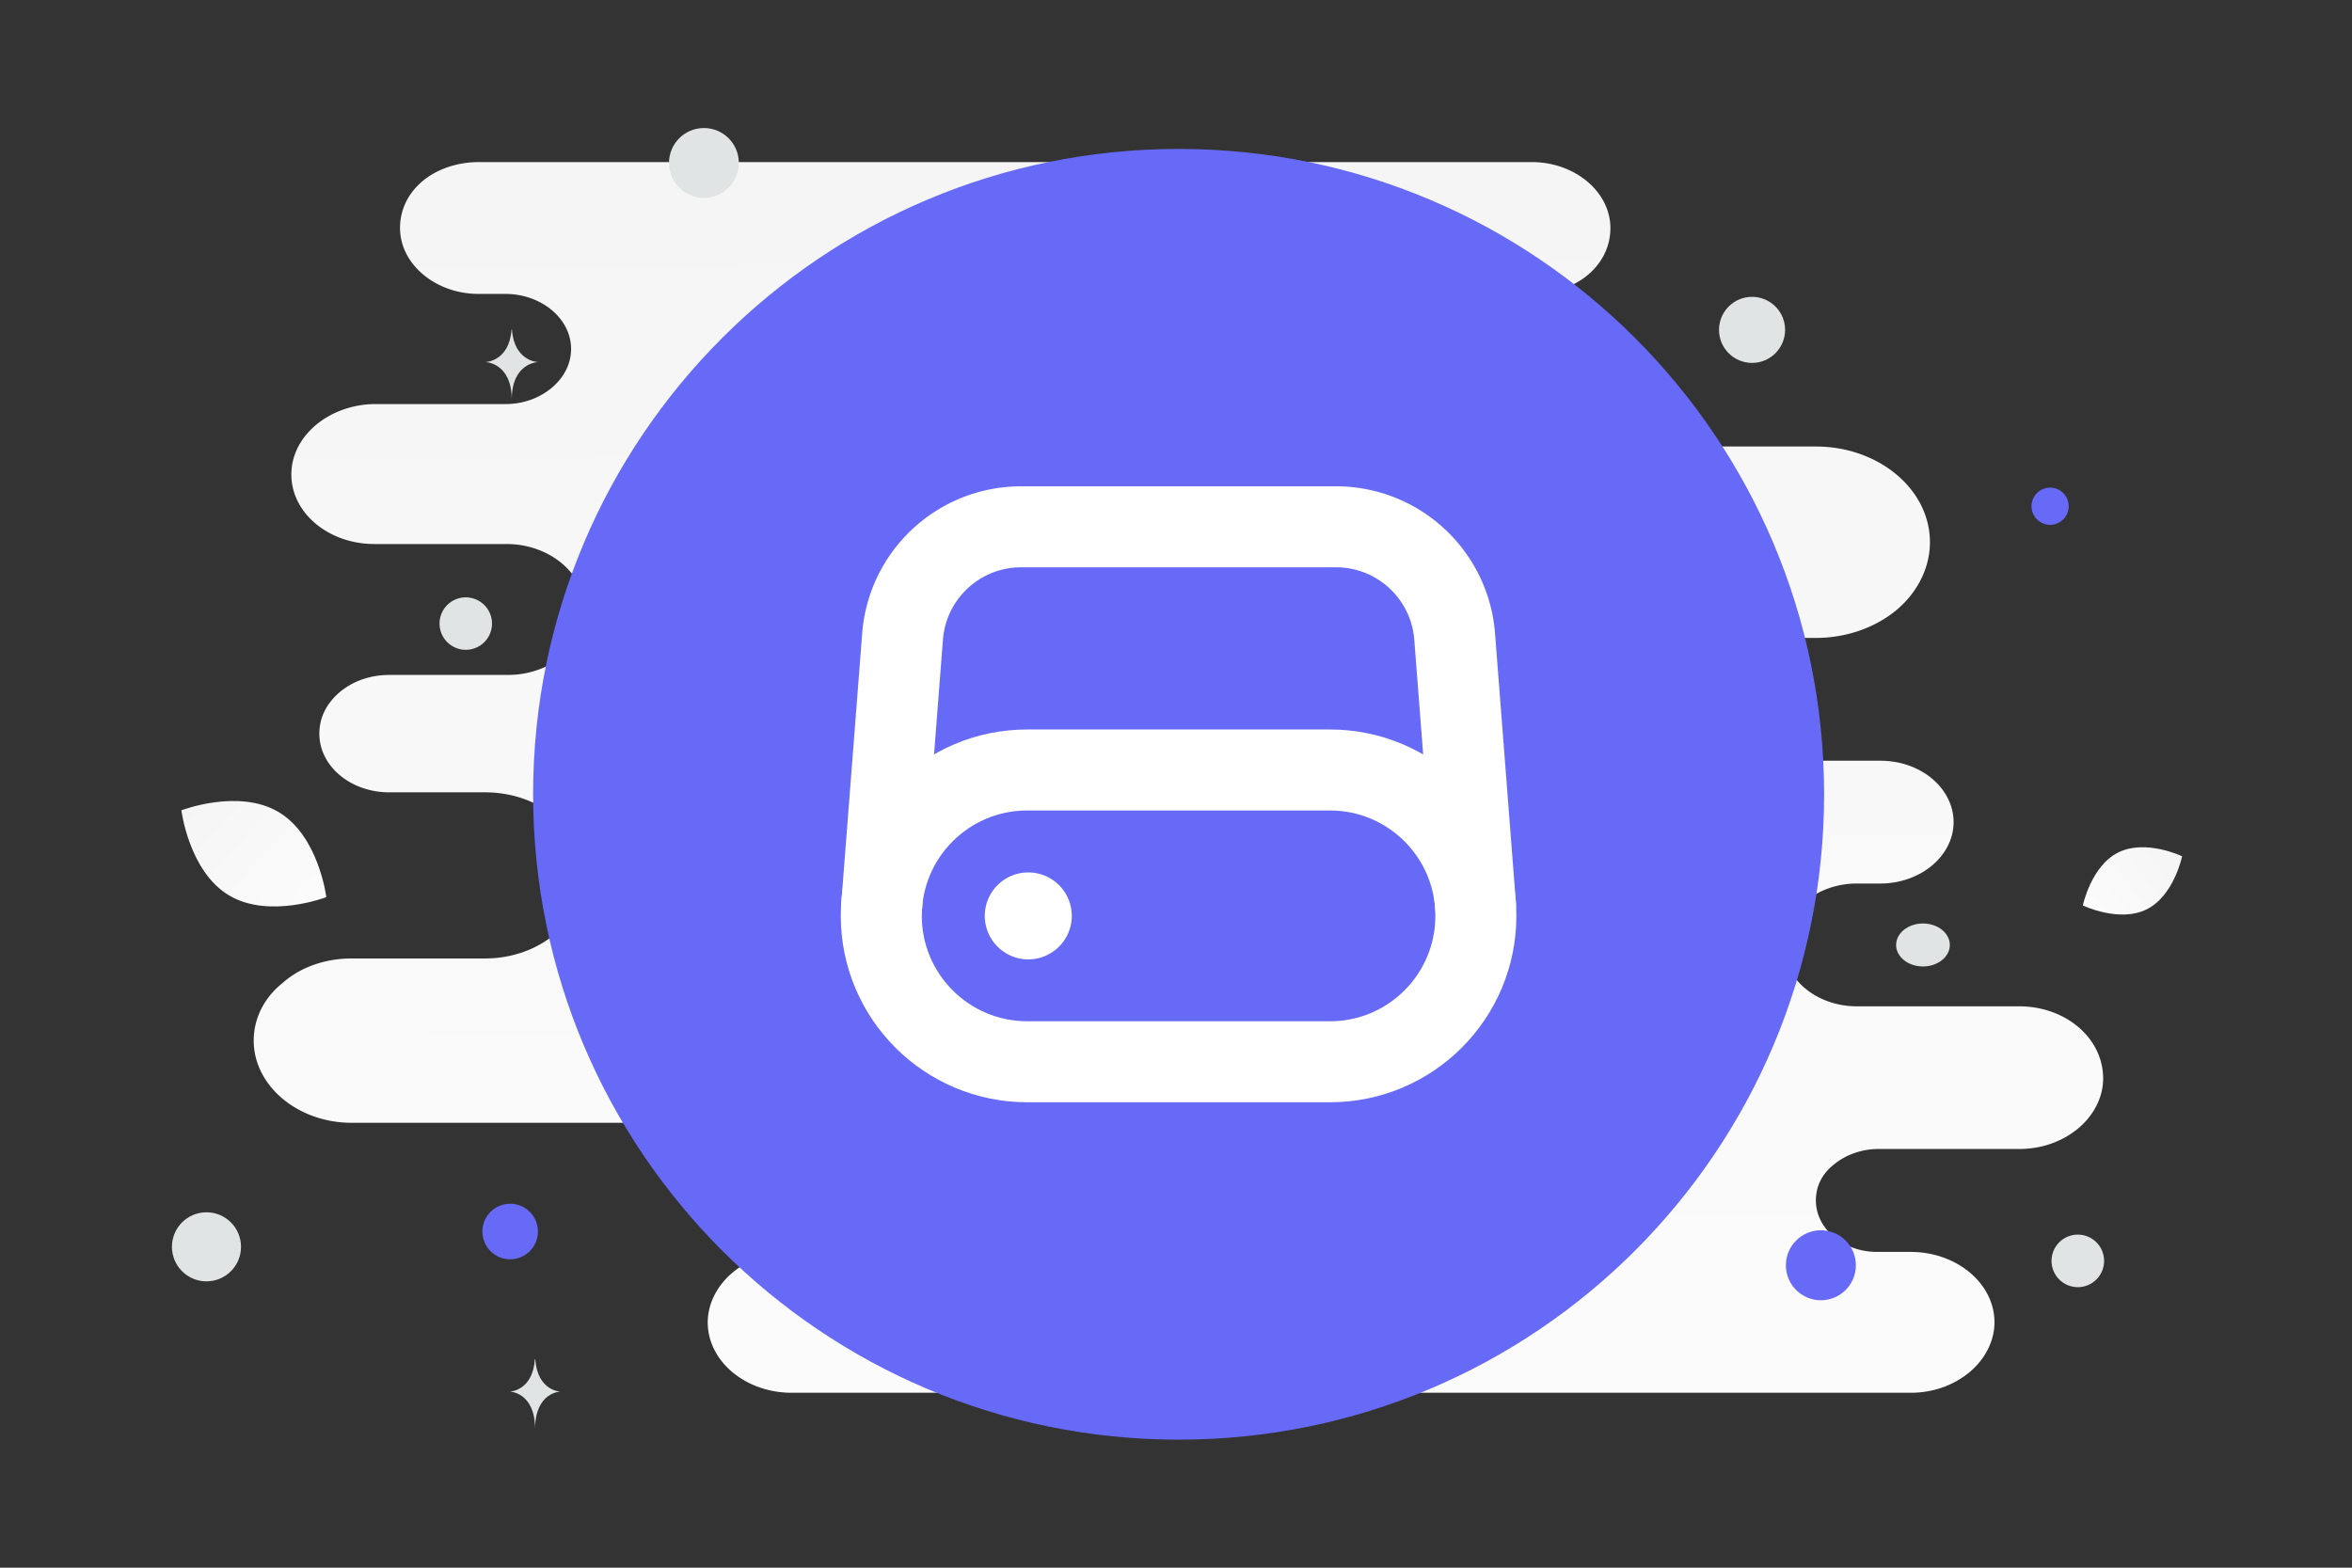 <svg width="900" height="600" viewBox="0 0 900 600" fill="none" xmlns="http://www.w3.org/2000/svg"><rect x="0" y="0" width="900" height="600" fill="#333333" stroke="none"/><path fill="transparent" d="M0 0h900v600H0z"/><path d="M772.663 385.148h-62.165c-15.232 0-27.995-10.367-27.995-23.499 0-6.566 3.294-12.44 8.234-16.587 4.94-4.147 11.939-6.912 19.761-6.912h9.057c7.822 0 14.821-2.764 19.761-6.911 4.941-4.147 8.234-10.022 8.234-16.588 0-12.786-12.351-23.499-27.995-23.499H529.682c-4.961 0-8.149-6.097-8.149-11.058 0-12.441-11.939-22.462-26.76-22.462h-70.658a6.739 6.739 0 1 1 0-13.478h270.739c11.939 0 23.055-4.147 30.877-10.713 7.822-6.566 12.762-15.896 12.762-25.918 0-20.389-19.761-36.631-43.639-36.631H555.021c-21.941 0-43.659-16.933-65.599-16.933h-78.071c-11.452 0-20.735-9.283-20.735-20.734 0-11.451 9.283-20.735 20.735-20.735h174.817c8.234 0 16.056-2.764 21.408-7.257 5.352-4.492 8.645-10.712 8.645-17.97 0-13.822-13.585-25.226-30.053-25.226H183.125c-8.233 0-16.055 2.764-21.407 7.257-5.352 4.492-8.646 10.713-8.646 17.97 0 13.822 13.586 25.226 30.053 25.226h10.293c13.585 0 25.113 9.331 25.113 21.08 0 5.875-2.882 11.059-7.411 14.86-4.528 3.801-10.704 6.22-17.702 6.22h-49.815c-8.645 0-16.879 3.111-22.643 7.949-5.763 4.838-9.468 11.404-9.468 19.006 0 14.86 14.409 26.609 31.7 26.609h50.637c16.468 0 30.054 11.404 30.054 25.227 0 6.912-3.294 13.132-8.646 17.625-5.352 4.492-12.762 7.257-20.996 7.257h-45.286c-7.41 0-13.997 2.419-18.937 6.566-4.941 4.147-7.822 9.676-7.822 15.896 0 12.441 11.938 22.462 26.759 22.462h36.641c20.996 0 37.875 14.169 37.875 31.793 0 8.64-4.117 16.933-11.116 22.463-6.998 5.874-16.467 9.33-26.759 9.33h-51.05c-10.292 0-19.761 3.456-26.348 9.331-6.999 5.529-11.115 13.477-11.115 22.116 0 17.279 16.879 31.447 37.463 31.447h157.631c17.409 0 34.51 9.677 51.919 9.677h28.708c10.974 0 19.871 8.896 19.871 19.87s-8.897 19.871-19.871 19.871h-69.877c-9.057 0-16.88 3.11-22.643 7.948-5.764 4.838-9.469 11.749-9.469 19.006 0 14.86 14.409 26.955 32.112 26.955h428.156c9.057 0 16.879-3.11 22.642-7.948 5.764-4.838 9.469-11.75 9.469-19.007 0-14.859-14.409-26.954-32.111-26.954H718.32c-13.174 0-23.466-8.985-23.466-19.698 0-5.529 2.47-10.367 6.999-13.823 4.117-3.456 10.292-5.875 16.879-5.875h53.931c9.057 0 16.879-3.11 22.643-7.948 5.764-4.838 9.469-11.75 9.469-19.007 0-15.551-14.409-27.646-32.112-27.646z" fill="url(#a)"/><path d="M821.413 348.039c-10.484 5.201-24.399-1.486-24.399-1.486s3.092-15.117 13.582-20.31c10.484-5.201 24.394 1.479 24.394 1.479s-3.093 15.116-13.577 20.317z" fill="url(#b)"/><path d="M87.593 342.663c15.309 9.175 37.273.693 37.273.693s-2.872-23.355-18.19-32.52c-15.31-9.175-37.264-.704-37.264-.704s2.872 23.355 18.181 32.531z" fill="url(#c)"/><circle cx="784.479" cy="193.752" r="7.12" transform="rotate(180 784.479 193.752)" fill="#666AF6"/><circle cx="696.768" cy="484.253" r="13.391" transform="rotate(180 696.768 484.253)" fill="#666AF6"/><circle r="10.629" transform="matrix(-1 0 0 1 195.213 471.336)" fill="#666AF6"/><circle r="7.117" transform="matrix(-1 0 0 1 261.975 190.462)" fill="#666AF6"/><circle r="13.216" transform="matrix(-1 0 0 1 79.008 477.193)" fill="#E1E4E5"/><circle r="10.059" transform="matrix(-1 0 0 1 795.083 482.579)" fill="#E1E4E5"/><circle r="12.644" transform="matrix(-1 0 0 1 670.43 126.253)" fill="#E1E4E5"/><circle r="10.042" transform="scale(1 -1) rotate(-75 -66.401 -235.468)" fill="#E1E4E5"/><circle r="13.36" transform="matrix(-1 0 0 1 269.357 62.36)" fill="#E1E4E5"/><ellipse rx="10.277" ry="8.221" transform="matrix(-1 0 0 1 735.831 361.667)" fill="#E1E4E5"/><circle r="16.402" transform="matrix(0 1 1 0 549.559 109.361)" fill="#E1E4E5"/><path d="M195.748 126.098h.146c.867 12.282 10.002 12.471 10.002 12.471s-10.073.197-10.073 14.39c0-14.193-10.073-14.39-10.073-14.39s9.131-.189 9.998-12.471zm8.928 394.069h.14c.832 12.246 9.603 12.435 9.603 12.435s-9.671.196-9.671 14.346c0-14.15-9.671-14.346-9.671-14.346s8.766-.189 9.599-12.435z" fill="#E1E4E5"/><path fill-rule="evenodd" clip-rule="evenodd" d="M450.998 551c136.414 0 247-110.586 247-247s-110.586-247-247-247c-136.415 0-247 110.586-247 247s110.585 247 247 247z" fill="#666AF6"/><path clip-rule="evenodd" d="M508.897 294.691h-115.82c-30.849 0-55.851 25.003-55.851 55.852v0c.022 30.826 25.025 55.828 55.874 55.828h115.82c30.826 0 55.828-25.002 55.828-55.851v0c.023-30.826-25.002-55.829-55.851-55.829z" stroke="#fff" stroke-width="31" stroke-linecap="round" stroke-linejoin="round"/><path d="M394.283 349.728c.455.455.455 1.16 0 1.615a1.126 1.126 0 0 1-1.615 0 1.126 1.126 0 0 1 0-1.615c.432-.432 1.16-.432 1.615 0m170.284-3.709-7.94-102.398c-1.842-23.705-21.612-41.996-45.386-41.996H390.734c-23.773 0-43.52 18.291-45.363 41.974l-7.94 102.398" stroke="#fff" stroke-width="31" stroke-linecap="round" stroke-linejoin="round"/><defs><linearGradient id="a" x1="466.018" y1="797.134" x2="456.351" y2="-450.444" gradientUnits="userSpaceOnUse"><stop stop-color="#fff"/><stop offset="1" stop-color="#EEE"/></linearGradient><linearGradient id="b" x1="781.153" y1="364.261" x2="867.626" y2="295.86" gradientUnits="userSpaceOnUse"><stop stop-color="#fff"/><stop offset="1" stop-color="#EEE"/></linearGradient><linearGradient id="c" x1="146.836" y1="372.198" x2="23.652" y2="257.744" gradientUnits="userSpaceOnUse"><stop stop-color="#fff"/><stop offset="1" stop-color="#EEE"/></linearGradient></defs></svg>